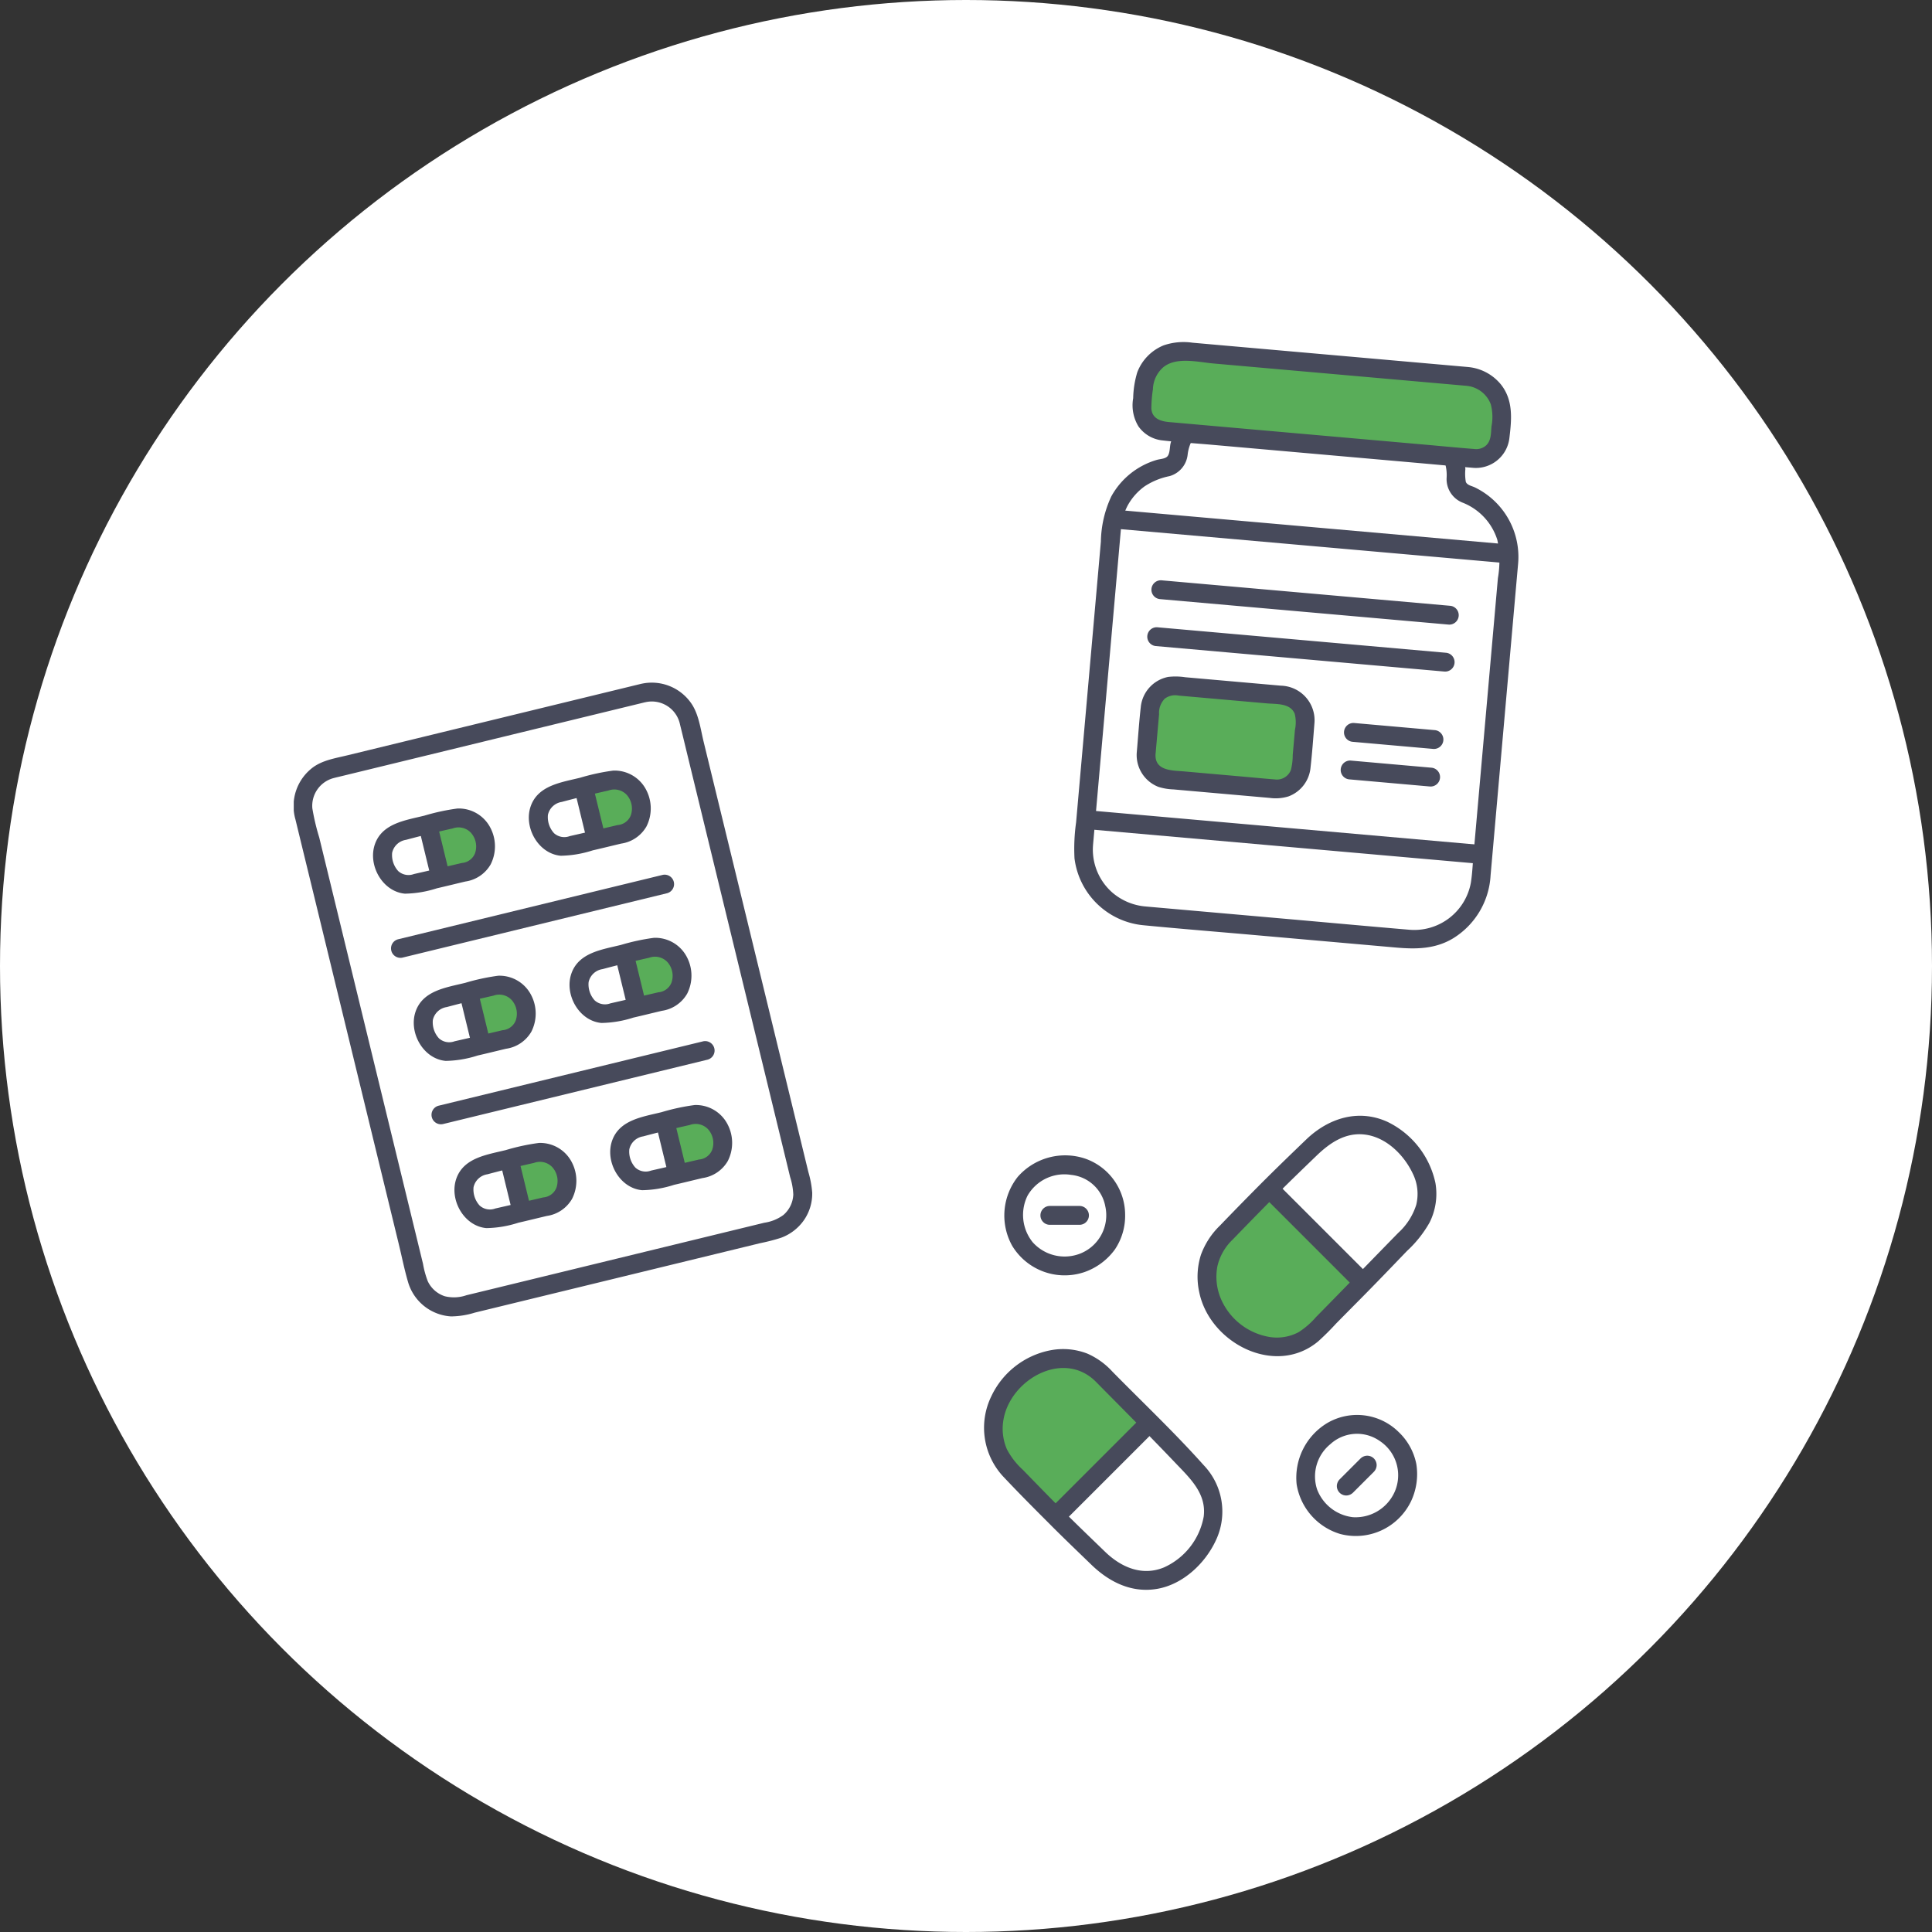 <svg xmlns="http://www.w3.org/2000/svg" xmlns:xlink="http://www.w3.org/1999/xlink" width="290" height="290" viewBox="0 0 290 290">
  <rect x="0" y="0" width="290" height="290" fill="#333333" stroke="none"/>
  <defs>
    <clipPath id="clip-path">
      <rect id="長方形_423" data-name="長方形 423" width="183.811" height="187.275" fill="none"/>
    </clipPath>
  </defs>
  <g id="okusuri_img" transform="translate(-507 -3815)">
    <circle id="楕円形_4" data-name="楕円形 4" cx="145" cy="145" r="145" transform="translate(507 3815)" fill="#fff"/>
    <g id="グループ_240" data-name="グループ 240" transform="translate(551.094 3866.362)">
      <g id="グループ_239" data-name="グループ 239" clip-path="url(#clip-path)">
        <path id="パス_17127" data-name="パス 17127" d="M166.142,29.377,162.265,73.3l-59.614-5.26,3.876-43.927a10.975,10.975,0,0,1,.19-1.262l.945.155,57.547,5.077.966.014A11.234,11.234,0,0,1,166.142,29.377Z" transform="translate(16.237 3.615)" fill="#fff"/>
        <path id="パス_17128" data-name="パス 17128" d="M115,44.552l16.058,1.418a3.615,3.615,0,0,1,3.285,3.919l-.6,6.84a3.616,3.616,0,0,1-3.92,3.285L113.762,58.6a3.617,3.617,0,0,1-3.285-3.92l.6-6.84A3.616,3.616,0,0,1,115,44.552" transform="translate(17.472 7.045)" fill="#59ad59"/>
        <path id="パス_17129" data-name="パス 17129" d="M162.315,67.133l-.322,3.645a9.973,9.973,0,0,1-10.816,9.056l-39.733-3.506A9.983,9.983,0,0,1,102.381,65.5l.32-3.631Z" transform="translate(16.188 9.787)" fill="#fff"/>
        <path id="パス_17130" data-name="パス 17130" d="M165.623,29.856l-.965-.014-57.547-5.079-.946-.154a9.993,9.993,0,0,1,8-7.686,2.146,2.146,0,0,0,1.235-.7,2.244,2.244,0,0,0,.57-1.313,7.23,7.23,0,0,1,1.046-3.148l40.177,3.545c.064.162.12.323.17.484a7.157,7.157,0,0,1,.307,2.8,2.233,2.233,0,0,0,1.431,2.3A10,10,0,0,1,165.623,29.856Z" transform="translate(16.792 1.86)" fill="#fff"/>
        <path id="パス_17131" data-name="パス 17131" d="M112.078,54.993l.528-5.99a3.071,3.071,0,0,1,.855-2.343,2.6,2.6,0,0,1,2.075-.464l13.243,1.169c1.445.127,3.534-.06,4.19,1.567a5.3,5.3,0,0,1,.034,2.4l-.335,3.792a8.852,8.852,0,0,1-.277,2.247,2.252,2.252,0,0,1-2.414,1.409c-1.733-.136-3.463-.306-5.193-.459l-8.362-.738c-1.764-.155-4.483-.039-4.345-2.593.1-1.815-2.721-2.072-2.819-.249a5.122,5.122,0,0,0,3.253,5.159,8.421,8.421,0,0,0,2.243.379l14.452,1.275a6.521,6.521,0,0,0,2.836-.229,5.106,5.106,0,0,0,3.3-4.333c.248-2.187.408-4.4.581-6.59a5.191,5.191,0,0,0-5.022-5.694L116.522,43.44a9.535,9.535,0,0,0-2.555-.045,5.124,5.124,0,0,0-4.11,4.56c-.255,2.246-.4,4.528-.6,6.789a1.416,1.416,0,0,0,2.819.249Z" transform="translate(17.28 6.852)" fill="#474a5b"/>
        <path id="パス_17132" data-name="パス 17132" d="M107.045,24.591l44.912,3.963,12.632,1.114a1.416,1.416,0,0,0,.249-2.819l-44.912-3.963-12.632-1.115a1.416,1.416,0,0,0-.249,2.82" transform="translate(16.735 3.443)" fill="#474a5b"/>
        <path id="パス_17133" data-name="パス 17133" d="M103.072,63.505l45.761,4.039,13.025,1.149a1.416,1.416,0,0,0,.249-2.82l-45.761-4.037-13.025-1.15a1.416,1.416,0,0,0-.249,2.82" transform="translate(16.106 9.598)" fill="#474a5b"/>
        <path id="パス_17134" data-name="パス 17134" d="M112.409,33.683l43.371,3.828a1.416,1.416,0,0,0,.249-2.82l-43.371-3.828a1.416,1.416,0,0,0-.249,2.82" transform="translate(17.583 4.881)" fill="#474a5b"/>
        <path id="パス_17135" data-name="パス 17135" d="M111.872,39.77,155.243,43.6a1.416,1.416,0,0,0,.249-2.82L112.121,36.95a1.416,1.416,0,0,0-.249,2.82" transform="translate(17.498 5.843)" fill="#474a5b"/>
        <path id="パス_17136" data-name="パス 17136" d="M137.369,52.176,149.53,53.25a1.416,1.416,0,0,0,.249-2.82l-12.161-1.074a1.416,1.416,0,0,0-.249,2.82" transform="translate(21.531 7.806)" fill="#474a5b"/>
        <path id="パス_17137" data-name="パス 17137" d="M136.94,57.045,149.1,58.119a1.416,1.416,0,0,0,.248-2.82l-12.161-1.074a1.416,1.416,0,0,0-.248,2.82" transform="translate(21.463 8.576)" fill="#474a5b"/>
        <path id="パス_17138" data-name="パス 17138" d="M118.408,9.36a8.832,8.832,0,0,0-2.781,4.365c-.146.555-.089,1.452-.435,1.928-.329.452-1.174.448-1.67.6a11.465,11.465,0,0,0-6.8,5.471,16.608,16.608,0,0,0-1.565,6.774l-3.72,42.153a28.275,28.275,0,0,0-.241,5.408A11.522,11.522,0,0,0,111.579,86.1c5.574.54,11.158.984,16.737,1.477l21.175,1.869c2.986.263,5.885.229,8.561-1.4a11.854,11.854,0,0,0,5.6-9.443l3.623-41.034c.164-1.879.335-3.758.5-5.637a11.6,11.6,0,0,0-6.492-11.563c-.445-.215-1.143-.317-1.348-.825a7.191,7.191,0,0,1-.067-1.923,8.825,8.825,0,0,0-1.972-4.784c-1.141-1.426-3.309.394-2.169,1.817a6.225,6.225,0,0,1,1.328,4.237,3.792,3.792,0,0,0,2.346,3.751,8.852,8.852,0,0,1,5.266,5.617,15.451,15.451,0,0,1,.083,5.74l-3.661,41.481c-.124,1.411-.176,2.853-.4,4.252a8.648,8.648,0,0,1-9.334,7.032c-5.582-.473-11.16-.984-16.741-1.478l-20.851-1.839c-.624-.056-1.25-.108-1.873-.166a8.784,8.784,0,0,1-4.993-2.072,8.588,8.588,0,0,1-2.943-6.736c.02-.471.072-.943.112-1.413l4.086-46.282a9.336,9.336,0,0,1,1-3.64,8.749,8.749,0,0,1,2.569-2.923,10.569,10.569,0,0,1,3.736-1.531,3.761,3.761,0,0,0,2.723-3.227,6.214,6.214,0,0,1,2.051-3.938c1.37-1.2-.446-3.374-1.818-2.169Z" transform="translate(15.996 1.424)" fill="#474a5b"/>
        <path id="パス_17139" data-name="パス 17139" d="M158.806,4.956,116.341,1.208A5.662,5.662,0,0,0,110.2,6.35l-.262,2.963a3.539,3.539,0,0,0,3.214,3.836l46.7,4.121a3.538,3.538,0,0,0,3.836-3.214l.262-2.963a5.662,5.662,0,0,0-5.142-6.137" transform="translate(17.388 0.188)" fill="#59ad59"/>
        <path id="パス_17140" data-name="パス 17140" d="M159.118,3.734,136.654,1.751,122.079.466,117.706.08a9.211,9.211,0,0,0-4.344.4,7.1,7.1,0,0,0-3.949,4.043A14.374,14.374,0,0,0,108.8,8.4a6.1,6.1,0,0,0,.784,4.23,5.044,5.044,0,0,0,3.673,2.122c2.431.277,4.883.431,7.318.645l30.6,2.7c2.827.249,5.652.517,8.48.748a5.068,5.068,0,0,0,5.619-4.477c.331-2.773.6-5.592-1.221-7.951a7.2,7.2,0,0,0-4.947-2.683c-1.811-.2-2.06,2.621-.248,2.82a4.306,4.306,0,0,1,3.619,2.77,7.471,7.471,0,0,1,.107,3.314c-.092,1.026-.02,2.195-.883,2.922a2.242,2.242,0,0,1-1.7.475c-2.5-.195-4.989-.441-7.483-.661L123.346,12.8l-9.173-.81c-1.239-.11-2.546-.513-2.644-2.027a19.672,19.672,0,0,1,.234-2.9A4.553,4.553,0,0,1,113.3,3.78c1.956-1.639,5.26-.784,7.585-.579L134.3,4.385l24.113,2.128.451.039a1.416,1.416,0,0,0,.249-2.819Z" transform="translate(17.201 0)" fill="#474a5b"/>
        <path id="パス_17141" data-name="パス 17141" d="M52.275,45.491,5.5,56.875a5.66,5.66,0,0,0-4.164,6.837c6.079,24.979,13.862,56.96,16.944,69.621a5.658,5.658,0,0,0,6.836,4.162L71.9,126.109a5.655,5.655,0,0,0,4.159-6.834c-3.586-14.733-13.364-54.909-16.945-69.626a5.657,5.657,0,0,0-6.838-4.158Z" transform="translate(0.186 7.17)" fill="#fff"/>
        <path id="パス_17142" data-name="パス 17142" d="M52.126,44.306l-12.69,3.088-23.06,5.613-8.341,2.03c-1.744.425-3.642.712-5.125,1.785A7.247,7.247,0,0,0,.247,64.638Q1.421,69.471,2.6,74.3,5.02,84.247,7.439,94.188q4.166,17.126,8.335,34.251c.456,1.879.837,3.8,1.382,5.657a7.177,7.177,0,0,0,6.438,5.159,12.262,12.262,0,0,0,3.578-.566l3.191-.776q3.756-.914,7.511-1.828l32.147-7.825a28.91,28.91,0,0,0,3.1-.8,7.219,7.219,0,0,0,3.485-2.69,6.981,6.981,0,0,0,1.217-4.064,14.816,14.816,0,0,0-.572-3.1q-1.485-6.106-2.971-12.213-3.85-15.821-7.7-31.642L62.992,59.029l-1.463-6.011c-.467-1.916-.73-4.169-1.879-5.809a7.2,7.2,0,0,0-7.525-2.9c-1.781.393-1.112,3.143.668,2.751a4.324,4.324,0,0,1,5.191,3.371c.415,1.672.817,3.348,1.222,5.023l3.157,12.969L69.92,99.468q1.647,6.76,3.289,13.518.653,2.677,1.3,5.355a9.886,9.886,0,0,1,.473,2.629,4.264,4.264,0,0,1-1.491,3.066,6.367,6.367,0,0,1-2.861,1.159l-3.032.738-7.17,1.745-16.4,3.992-15.1,3.676-3.007.731a5.751,5.751,0,0,1-3.242.153,4.276,4.276,0,0,1-2.565-2.261,13.624,13.624,0,0,1-.709-2.591q-3.721-15.286-7.441-30.573-2.318-9.52-4.634-19.039-1.176-4.84-2.356-9.681l-1.15-4.722A33.243,33.243,0,0,1,2.79,62.987a4.306,4.306,0,0,1,3.249-4.55c.38-.1.766-.186,1.148-.28l6.632-1.613L35.6,51.24l16.327-3.974.864-.211a1.416,1.416,0,0,0-.669-2.75Z" transform="translate(0 6.98)" fill="#474a5b"/>
        <path id="パス_17143" data-name="パス 17143" d="M21.345,61.734c-.688.152-2.839.647-3.982.922l1.942,7.979c1.174-.283,3.458-.825,4.085-.971,1.984-.459,3.058-2.6,2.505-4.871a3.962,3.962,0,0,0-4.55-3.06Z" transform="translate(2.746 9.751)" fill="#59ad59"/>
        <path id="パス_17144" data-name="パス 17144" d="M11.931,65.389a3.842,3.842,0,0,0-.294,2.716c.631,2.592,2.363,3.837,4.79,3.246.689-.168,2.444-.523,3.478-.775l.325-.08c-.55-2.263-1.413-5.809-1.941-7.98l-.213.052c-1.068.259-3.428.881-3.428.881a3.976,3.976,0,0,0-2.716,1.939Z" transform="translate(1.821 9.889)" fill="#fff"/>
        <path id="パス_17145" data-name="パス 17145" d="M16.3,63.521l1.716,7.058a1.415,1.415,0,0,0,2.751-.669q-.858-3.53-1.716-7.058a1.415,1.415,0,0,0-2.751.669" transform="translate(2.571 9.769)" fill="#474a5b"/>
        <path id="パス_17146" data-name="パス 17146" d="M18.607,64.275c1.206-.292,2.415-.571,3.627-.845a2.55,2.55,0,0,1,2.732.646,3.1,3.1,0,0,1,.622,3.067,2.305,2.305,0,0,1-1.978,1.472q-3.6.846-7.2,1.662a2.3,2.3,0,0,1-2.349-.44,3.578,3.578,0,0,1-.918-2.751,2.508,2.508,0,0,1,2.079-1.942c1.122-.3,2.251-.592,3.382-.87a1.416,1.416,0,0,0-.671-2.751c-2.8.688-6.278,1.147-7.374,4.268-1.1,3.143,1.126,7.132,4.508,7.432a16.417,16.417,0,0,0,4.8-.808c1.423-.325,2.84-.679,4.261-1.015a5.231,5.231,0,0,0,3.8-2.567,6,6,0,0,0-.015-5.456,5.342,5.342,0,0,0-4.966-2.937,31.825,31.825,0,0,0-5.006,1.083,1.416,1.416,0,0,0,.669,2.751Z" transform="translate(1.625 9.558)" fill="#474a5b"/>
        <path id="パス_17147" data-name="パス 17147" d="M14.323,81.465,54.043,71.8a1.416,1.416,0,0,0-.669-2.751l-39.72,9.667a1.416,1.416,0,0,0,.669,2.751" transform="translate(1.995 10.914)" fill="#474a5b"/>
        <path id="パス_17148" data-name="パス 17148" d="M19.573,103.037l39.72-9.667a1.416,1.416,0,0,0-.669-2.751L18.9,100.286a1.416,1.416,0,0,0,.669,2.751" transform="translate(2.826 14.326)" fill="#474a5b"/>
        <path id="パス_17149" data-name="パス 17149" d="M32.119,60.476a3.842,3.842,0,0,0-.294,2.716c.631,2.592,2.363,3.837,4.79,3.246.689-.168,2.444-.523,3.478-.775l.325-.08c-.55-2.263-1.413-5.809-1.941-7.98l-.213.052c-1.068.259-3.428.881-3.428.881a3.976,3.976,0,0,0-2.716,1.939Z" transform="translate(5.015 9.111)" fill="#fff"/>
        <path id="パス_17150" data-name="パス 17150" d="M41.533,56.821c-.688.152-2.839.647-3.982.922l1.942,7.979c1.174-.283,3.458-.825,4.085-.971,1.984-.459,3.058-2.6,2.505-4.871a3.962,3.962,0,0,0-4.55-3.06Z" transform="translate(5.94 8.974)" fill="#59ad59"/>
        <path id="パス_17151" data-name="パス 17151" d="M38.795,59.361c1.207-.292,2.416-.571,3.627-.845a2.552,2.552,0,0,1,2.733.646,3.1,3.1,0,0,1,.622,3.067A2.306,2.306,0,0,1,43.8,63.7q-3.6.846-7.2,1.662a2.3,2.3,0,0,1-2.35-.44,3.573,3.573,0,0,1-.917-2.751,2.508,2.508,0,0,1,2.079-1.942c1.122-.3,2.251-.592,3.381-.87a1.416,1.416,0,0,0-.669-2.751c-2.805.688-6.278,1.147-7.375,4.268-1.1,3.143,1.127,7.132,4.509,7.432a16.417,16.417,0,0,0,4.8-.808c1.423-.325,2.84-.679,4.261-1.015a5.234,5.234,0,0,0,3.8-2.567,6,6,0,0,0-.015-5.456,5.343,5.343,0,0,0-4.966-2.937,31.824,31.824,0,0,0-5.006,1.083A1.416,1.416,0,0,0,38.8,59.36Z" transform="translate(4.819 8.781)" fill="#474a5b"/>
        <path id="パス_17152" data-name="パス 17152" d="M36.485,58.607q.858,3.528,1.718,7.057A1.415,1.415,0,0,0,40.954,65q-.858-3.53-1.718-7.058a1.415,1.415,0,0,0-2.751.669Z" transform="translate(5.765 8.992)" fill="#474a5b"/>
        <path id="パス_17153" data-name="パス 17153" d="M26.62,83.407c-.688.152-2.839.647-3.982.922l1.942,7.979c1.174-.283,3.458-.825,4.085-.971,1.984-.459,3.058-2.6,2.505-4.871a3.962,3.962,0,0,0-4.55-3.06Z" transform="translate(3.581 13.179)" fill="#59ad59"/>
        <path id="パス_17154" data-name="パス 17154" d="M17.2,87.062a3.842,3.842,0,0,0-.294,2.716c.631,2.592,2.363,3.837,4.79,3.246.689-.168,2.444-.524,3.478-.775l.325-.08c-.55-2.263-1.413-5.809-1.941-7.98l-.213.052c-1.068.259-3.428.881-3.428.881a3.976,3.976,0,0,0-2.716,1.939Z" transform="translate(2.656 13.317)" fill="#fff"/>
        <path id="パス_17155" data-name="パス 17155" d="M21.571,85.193q.858,3.528,1.718,7.058a1.415,1.415,0,0,0,2.751-.669q-.858-3.53-1.718-7.058a1.415,1.415,0,0,0-2.751.669" transform="translate(3.406 13.197)" fill="#474a5b"/>
        <path id="パス_17156" data-name="パス 17156" d="M23.881,85.948c1.207-.292,2.416-.571,3.627-.845a2.552,2.552,0,0,1,2.733.646,3.1,3.1,0,0,1,.622,3.067,2.305,2.305,0,0,1-1.978,1.472q-3.6.846-7.2,1.662a2.3,2.3,0,0,1-2.35-.44,3.573,3.573,0,0,1-.917-2.751A2.508,2.508,0,0,1,20.5,86.817c1.122-.3,2.251-.592,3.381-.87a1.416,1.416,0,0,0-.669-2.751c-2.805.688-6.278,1.147-7.375,4.268-1.1,3.143,1.127,7.132,4.509,7.432a16.417,16.417,0,0,0,4.8-.808c1.423-.325,2.84-.679,4.261-1.015a5.234,5.234,0,0,0,3.8-2.567,6,6,0,0,0-.015-5.456,5.343,5.343,0,0,0-4.966-2.937A31.825,31.825,0,0,0,23.212,83.2a1.416,1.416,0,0,0,.669,2.751Z" transform="translate(2.46 12.986)" fill="#474a5b"/>
        <path id="パス_17157" data-name="パス 17157" d="M37.394,82.149a3.842,3.842,0,0,0-.294,2.716c.631,2.592,2.363,3.837,4.79,3.246.689-.168,2.444-.523,3.478-.775l.325-.08c-.55-2.263-1.413-5.809-1.941-7.98l-.213.052c-1.068.259-3.428.881-3.428.881a3.976,3.976,0,0,0-2.716,1.939Z" transform="translate(5.849 12.54)" fill="#fff"/>
        <path id="パス_17158" data-name="パス 17158" d="M46.808,78.493c-.688.152-2.839.647-3.982.922l1.942,7.979c1.174-.283,3.458-.825,4.085-.971,1.984-.459,3.058-2.6,2.505-4.871a3.962,3.962,0,0,0-4.55-3.06Z" transform="translate(6.774 12.402)" fill="#59ad59"/>
        <path id="パス_17159" data-name="パス 17159" d="M44.069,81.034c1.207-.292,2.416-.571,3.627-.845a2.552,2.552,0,0,1,2.733.646,3.1,3.1,0,0,1,.622,3.067,2.305,2.305,0,0,1-1.978,1.472q-3.6.846-7.2,1.662a2.3,2.3,0,0,1-2.35-.44,3.574,3.574,0,0,1-.917-2.752A2.508,2.508,0,0,1,40.688,81.9c1.122-.3,2.251-.592,3.381-.87a1.416,1.416,0,0,0-.669-2.751c-2.805.688-6.278,1.147-7.375,4.268-1.1,3.143,1.127,7.132,4.509,7.432a16.417,16.417,0,0,0,4.8-.808c1.423-.325,2.84-.679,4.261-1.015a5.234,5.234,0,0,0,3.8-2.567,6,6,0,0,0-.015-5.456A5.343,5.343,0,0,0,48.406,77.2,31.825,31.825,0,0,0,43.4,78.283a1.416,1.416,0,0,0,.669,2.751Z" transform="translate(5.653 12.209)" fill="#474a5b"/>
        <path id="パス_17160" data-name="パス 17160" d="M41.759,80.28q.858,3.528,1.718,7.058a1.415,1.415,0,0,0,2.751-.669q-.858-3.53-1.718-7.058a1.415,1.415,0,0,0-2.751.669Z" transform="translate(6.599 12.42)" fill="#474a5b"/>
        <path id="パス_17161" data-name="パス 17161" d="M31.894,105.079c-.688.152-2.839.647-3.982.922l1.942,7.979c1.174-.283,3.458-.825,4.085-.971,1.984-.459,3.058-2.6,2.505-4.871a3.962,3.962,0,0,0-4.55-3.06Z" transform="translate(4.415 16.607)" fill="#59ad59"/>
        <path id="パス_17162" data-name="パス 17162" d="M22.48,108.735a3.842,3.842,0,0,0-.294,2.716c.631,2.592,2.363,3.837,4.79,3.246.689-.168,2.444-.523,3.478-.775l.325-.08c-.55-2.263-1.413-5.809-1.941-7.98l-.213.052c-1.068.259-3.428.881-3.428.881a3.976,3.976,0,0,0-2.716,1.939Z" transform="translate(3.49 16.745)" fill="#fff"/>
        <path id="パス_17163" data-name="パス 17163" d="M26.846,106.866q.858,3.528,1.718,7.058a1.415,1.415,0,0,0,2.751-.669q-.858-3.53-1.718-7.058a1.415,1.415,0,0,0-2.751.669" transform="translate(4.24 16.625)" fill="#474a5b"/>
        <path id="パス_17164" data-name="パス 17164" d="M29.156,107.62c1.207-.292,2.416-.571,3.627-.845a2.552,2.552,0,0,1,2.733.646,3.1,3.1,0,0,1,.622,3.067,2.306,2.306,0,0,1-1.978,1.472q-3.6.846-7.2,1.662a2.3,2.3,0,0,1-2.35-.44,3.573,3.573,0,0,1-.917-2.751,2.508,2.508,0,0,1,2.079-1.942c1.122-.3,2.251-.592,3.381-.87a1.416,1.416,0,0,0-.669-2.751c-2.805.688-6.278,1.147-7.375,4.268-1.1,3.143,1.127,7.132,4.509,7.432a16.417,16.417,0,0,0,4.8-.808c1.423-.325,2.84-.679,4.261-1.015a5.231,5.231,0,0,0,3.8-2.567,6,6,0,0,0-.015-5.456,5.343,5.343,0,0,0-4.966-2.937,31.824,31.824,0,0,0-5.006,1.083,1.416,1.416,0,0,0,.669,2.751Z" transform="translate(3.294 16.414)" fill="#474a5b"/>
        <path id="パス_17165" data-name="パス 17165" d="M42.668,103.822a3.842,3.842,0,0,0-.294,2.716c.631,2.592,2.363,3.837,4.79,3.246.689-.168,2.444-.524,3.478-.775l.325-.08c-.55-2.263-1.413-5.809-1.941-7.98l-.213.052c-1.068.259-3.428.881-3.428.881a3.976,3.976,0,0,0-2.716,1.939Z" transform="translate(6.683 15.968)" fill="#fff"/>
        <path id="パス_17166" data-name="パス 17166" d="M52.083,100.166c-.688.152-2.839.647-3.982.922l1.942,7.979c1.174-.283,3.458-.825,4.085-.971,1.984-.459,3.058-2.6,2.505-4.871a3.962,3.962,0,0,0-4.55-3.06Z" transform="translate(7.608 15.83)" fill="#59ad59"/>
        <path id="パス_17167" data-name="パス 17167" d="M49.344,102.707c1.207-.292,2.416-.571,3.627-.845a2.552,2.552,0,0,1,2.733.646,3.1,3.1,0,0,1,.622,3.067,2.305,2.305,0,0,1-1.978,1.472q-3.6.846-7.2,1.662a2.3,2.3,0,0,1-2.35-.44,3.573,3.573,0,0,1-.917-2.751,2.508,2.508,0,0,1,2.079-1.942c1.122-.3,2.251-.592,3.381-.87a1.416,1.416,0,0,0-.669-2.751c-2.805.688-6.278,1.147-7.375,4.268-1.1,3.143,1.127,7.132,4.509,7.432a16.417,16.417,0,0,0,4.8-.808c1.423-.325,2.84-.679,4.261-1.015a5.234,5.234,0,0,0,3.8-2.567,6,6,0,0,0-.015-5.456,5.343,5.343,0,0,0-4.966-2.937,31.826,31.826,0,0,0-5.006,1.083,1.416,1.416,0,0,0,.669,2.751Z" transform="translate(6.487 15.637)" fill="#474a5b"/>
        <path id="パス_17168" data-name="パス 17168" d="M47.034,101.952q.858,3.528,1.718,7.058a1.415,1.415,0,0,0,2.751-.669q-.858-3.53-1.718-7.058a1.415,1.415,0,0,0-2.751.669Z" transform="translate(7.433 15.848)" fill="#474a5b"/>
        <path id="パス_17169" data-name="パス 17169" d="M114.121,141.348c-2.072-2.08-6.082-6.135-7.176-7.254-3.458-3.538-9.268-3.058-13.277.953-3.352,3.352-4.373,9.382-.6,13.312,1.18,1.23,4.925,5.07,6.943,7.1l14.111-14.112Z" transform="translate(14.34 20.834)" fill="#59ad59"/>
        <path id="パス_17170" data-name="パス 17170" d="M119.423,146.851c-1.217-1.217-4.174-4.413-6-6.241l-.576-.577c-4.182,4.181-10.052,10.052-14.112,14.112l.378.378c1.889,1.888,6.161,6,6.161,6,4.691,4.691,10.113,3.721,13.465.369,4.583-4.583,4.98-9.751.687-14.044" transform="translate(15.617 22.15)" fill="#fff"/>
        <path id="パス_17171" data-name="パス 17171" d="M145.674,151.241a11.954,11.954,0,0,0,.587-1.48,8.805,8.805,0,0,0,.239-1.589,3.022,3.022,0,0,0,.013-.5,8.981,8.981,0,0,0-.222-1.608,9.267,9.267,0,0,0-.59-1.514,3.465,3.465,0,0,0-.312-.549,11.977,11.977,0,0,0-1.078-1.389,10.357,10.357,0,0,0-1.43-1.156,3.845,3.845,0,0,0-.627-.389,9.049,9.049,0,0,0-1.584-.625,7.481,7.481,0,0,0-3.287-.058,3.059,3.059,0,0,0-.526.131,10.892,10.892,0,0,0-1.507.629,7.338,7.338,0,0,0-.933.659c-.066.051-.125.107-.192.156a4.144,4.144,0,0,0-.694.564,11.091,11.091,0,0,0-1.235,1.568,8.6,8.6,0,0,0-.84,1.84,6.982,6.982,0,0,0-.346,2.04,3.014,3.014,0,0,0,.019.479,7.79,7.79,0,0,0,.25,1.589,8.163,8.163,0,0,0,1.642,2.907,8.392,8.392,0,0,0,1.881,1.588,6.65,6.65,0,0,0,2.057.883,9.492,9.492,0,0,0,1.56.219,3.177,3.177,0,0,0,.514,0,7.352,7.352,0,0,0,3.794-1.22,8.21,8.21,0,0,0,1.587-1.362,8.421,8.421,0,0,0,1.26-1.809Z" transform="translate(20.738 22.181)" fill="#fff"/>
        <path id="パス_17172" data-name="パス 17172" d="M103.478,121.377a11.725,11.725,0,0,0,1.46-.632,8.521,8.521,0,0,0,1.293-.954,2.848,2.848,0,0,0,.364-.345,9.086,9.086,0,0,0,.98-1.294,9.284,9.284,0,0,0,.653-1.488,3.588,3.588,0,0,0,.169-.608,12.1,12.1,0,0,0,.219-1.745,10.393,10.393,0,0,0-.195-1.829,3.57,3.57,0,0,0-.169-.719,8.89,8.89,0,0,0-.679-1.562,7.452,7.452,0,0,0-2.282-2.364,2.946,2.946,0,0,0-.464-.28,10.9,10.9,0,0,0-1.509-.62,7.129,7.129,0,0,0-1.126-.195c-.083-.012-.166-.015-.248-.025a4.114,4.114,0,0,0-.891-.091,10.922,10.922,0,0,0-1.98.236,8.633,8.633,0,0,0-1.895.706,7.017,7.017,0,0,0-1.687,1.2,3.021,3.021,0,0,0-.325.352,7.741,7.741,0,0,0-.947,1.3,8.172,8.172,0,0,0-.894,3.217,8.429,8.429,0,0,0,.207,2.453,6.705,6.705,0,0,0,.829,2.078,9.522,9.522,0,0,0,.95,1.258,3.092,3.092,0,0,0,.366.363,7.341,7.341,0,0,0,3.545,1.821,8.223,8.223,0,0,0,2.086.159,8.423,8.423,0,0,0,2.168-.388Z" transform="translate(14.757 16.865)" fill="#fff"/>
        <path id="パス_17173" data-name="パス 17173" d="M127.7,109.715c-2.019,2.03-5.762,5.871-6.943,7.1-3.771,3.93-2.749,9.959.6,13.311,4.011,4.011,9.819,4.493,13.277.954,1.093-1.119,5.105-5.174,7.176-7.254L127.7,109.715Z" transform="translate(18.721 17.354)" fill="#59ad59"/>
        <path id="パス_17174" data-name="パス 17174" d="M140.421,101.453a9.347,9.347,0,0,1,6.01,2.821c4.583,4.584,4.98,9.752.687,14.044-1.218,1.217-4.174,4.413-6,6.241l-.574.577c-4.006-4-10.276-10.272-14.114-14.111l.376-.378c1.888-1.888,6.161-6,6.161-6a9.67,9.67,0,0,1,7.456-3.191Z" transform="translate(19.997 16.045)" fill="#fff"/>
        <path id="パス_17175" data-name="パス 17175" d="M126.457,111.747l10.473,10.472,2.007,2.008a1.416,1.416,0,0,0,2-2L130.311,111.6l-1.852-1.853a1.416,1.416,0,0,0-2,2Z" transform="translate(19.936 17.293)" fill="#474a5b"/>
        <path id="パス_17176" data-name="パス 17176" d="M127.272,109.831q-3.414,3.419-6.763,6.9a11.637,11.637,0,0,0-2.87,4.411,10.859,10.859,0,0,0-.251,5.6c1.555,7.6,11.362,12.745,17.816,7.415a38.314,38.314,0,0,0,2.727-2.708q1.775-1.8,3.554-3.592c2.394-2.414,4.745-4.862,7.1-7.317a17.445,17.445,0,0,0,3.385-4.269,9.614,9.614,0,0,0,.873-5.91,13.265,13.265,0,0,0-7.242-9.207c-4.364-1.963-8.838-.521-12.167,2.678-2.066,1.987-4.132,3.977-6.161,6a1.416,1.416,0,0,0,2,2c1.884-1.881,3.8-3.727,5.719-5.575,2-1.93,4.334-3.53,7.254-3.175,3.229.394,5.906,3.081,7.226,5.921a6.848,6.848,0,0,1,.486,4.634,9.585,9.585,0,0,1-2.7,4.2c-4.117,4.209-8.207,8.441-12.339,12.635a12.056,12.056,0,0,1-2.6,2.263,6.94,6.94,0,0,1-4.255.749,9.683,9.683,0,0,1-7.395-5.68,8.451,8.451,0,0,1-.55-4.978,8.045,8.045,0,0,1,2.289-3.981q3.41-3.53,6.87-7.013a1.416,1.416,0,0,0-2-2Z" transform="translate(18.528 15.858)" fill="#474a5b"/>
        <path id="パス_17177" data-name="パス 17177" d="M147.084,152.146a9.544,9.544,0,0,0,.867-5.74,9.027,9.027,0,0,0-2.637-4.791,8.874,8.874,0,0,0-10.689-1.389,9.579,9.579,0,0,0-4.641,9.212,9.326,9.326,0,0,0,6.548,7.468,9.2,9.2,0,0,0,10.551-4.761,1.451,1.451,0,0,0-.508-1.935,1.427,1.427,0,0,0-1.936.507,6.429,6.429,0,0,1-6.192,3.669,6.536,6.536,0,0,1-5.394-4.184,6.244,6.244,0,0,1,1.982-6.77,5.936,5.936,0,0,1,7.423-.489,6.172,6.172,0,0,1,2.181,7.774,1.461,1.461,0,0,0,.508,1.936,1.425,1.425,0,0,0,1.936-.508Z" transform="translate(20.55 21.989)" fill="#474a5b"/>
        <path id="パス_17178" data-name="パス 17178" d="M138.747,144.731l-3.143,3.143a1.459,1.459,0,0,0-.415,1,1.418,1.418,0,0,0,1.415,1.416,1.477,1.477,0,0,0,1-.416l.191-.191a1.455,1.455,0,0,0,.415-1,1.416,1.416,0,0,0-1.415-1.415,1.475,1.475,0,0,0-1,.415l-.191.191,2,2,3.143-3.143a1.457,1.457,0,0,0,.415-1,1.44,1.44,0,0,0-.415-1,1.422,1.422,0,0,0-1-.415,1.475,1.475,0,0,0-1,.415" transform="translate(21.383 22.827)" fill="#474a5b"/>
        <path id="パス_17179" data-name="パス 17179" d="M104.046,122.938a9.536,9.536,0,0,0,4.647-3.426,9.056,9.056,0,0,0,1.532-5.269,8.936,8.936,0,0,0-5.952-8.346,9.455,9.455,0,0,0-10.166,2.723,9.353,9.353,0,0,0-.834,10.348,9.208,9.208,0,0,0,10.774,3.968c1.712-.591.975-3.326-.753-2.73a6.422,6.422,0,0,1-6.956-1.788,6.534,6.534,0,0,1-.762-6.971,6.362,6.362,0,0,1,6.563-3.121,5.809,5.809,0,0,1,5.111,4.727,6.187,6.187,0,0,1-3.956,7.154,1.457,1.457,0,0,0-.989,1.741,1.427,1.427,0,0,0,1.742.989Z" transform="translate(14.566 16.669)" fill="#474a5b"/>
        <path id="パス_17180" data-name="パス 17180" d="M102.634,111.948H98.187a1.415,1.415,0,1,0,0,2.831h.271a1.415,1.415,0,1,0,0-2.831h-.271v2.831h4.446a1.415,1.415,0,1,0,0-2.831" transform="translate(15.307 17.707)" fill="#474a5b"/>
        <path id="パス_17181" data-name="パス 17181" d="M100.764,154.279l10.473-10.472,2.007-2.008a1.416,1.416,0,0,0-2-2q-5.313,5.314-10.627,10.627l-1.852,1.853a1.416,1.416,0,0,0,2,2Z" transform="translate(15.556 22.046)" fill="#474a5b"/>
        <path id="パス_17182" data-name="パス 17182" d="M101.575,155.029c-2.114-2.116-4.2-4.259-6.282-6.406a11.081,11.081,0,0,1-2.4-3.09,7.74,7.74,0,0,1-.536-4.307c.943-6.117,9.024-10.756,13.917-5.8,3.983,4.035,7.99,8.042,11.9,12.15,2.175,2.287,4.7,4.586,4.261,8.062a10.394,10.394,0,0,1-5.956,7.628c-3.282,1.362-6.443-.014-8.852-2.348-2.021-1.956-4.054-3.9-6.045-5.889a1.416,1.416,0,0,0-2,2c1.974,1.972,3.989,3.9,5.995,5.842,2.708,2.619,6.089,4.29,9.923,3.609,3.857-.684,7.183-3.832,8.781-7.315a10.077,10.077,0,0,0-1.865-11.259c-4.344-4.868-9.121-9.381-13.694-14.032a11.144,11.144,0,0,0-3.742-2.693,10.049,10.049,0,0,0-5.6-.493,12.424,12.424,0,0,0-8.846,6.94,10.763,10.763,0,0,0,1.731,11.922c2.386,2.542,4.856,5.014,7.321,7.478a1.416,1.416,0,0,0,2-2Z" transform="translate(14.152 20.642)" fill="#474a5b"/>
      </g>
    </g>
  </g>
</svg>
